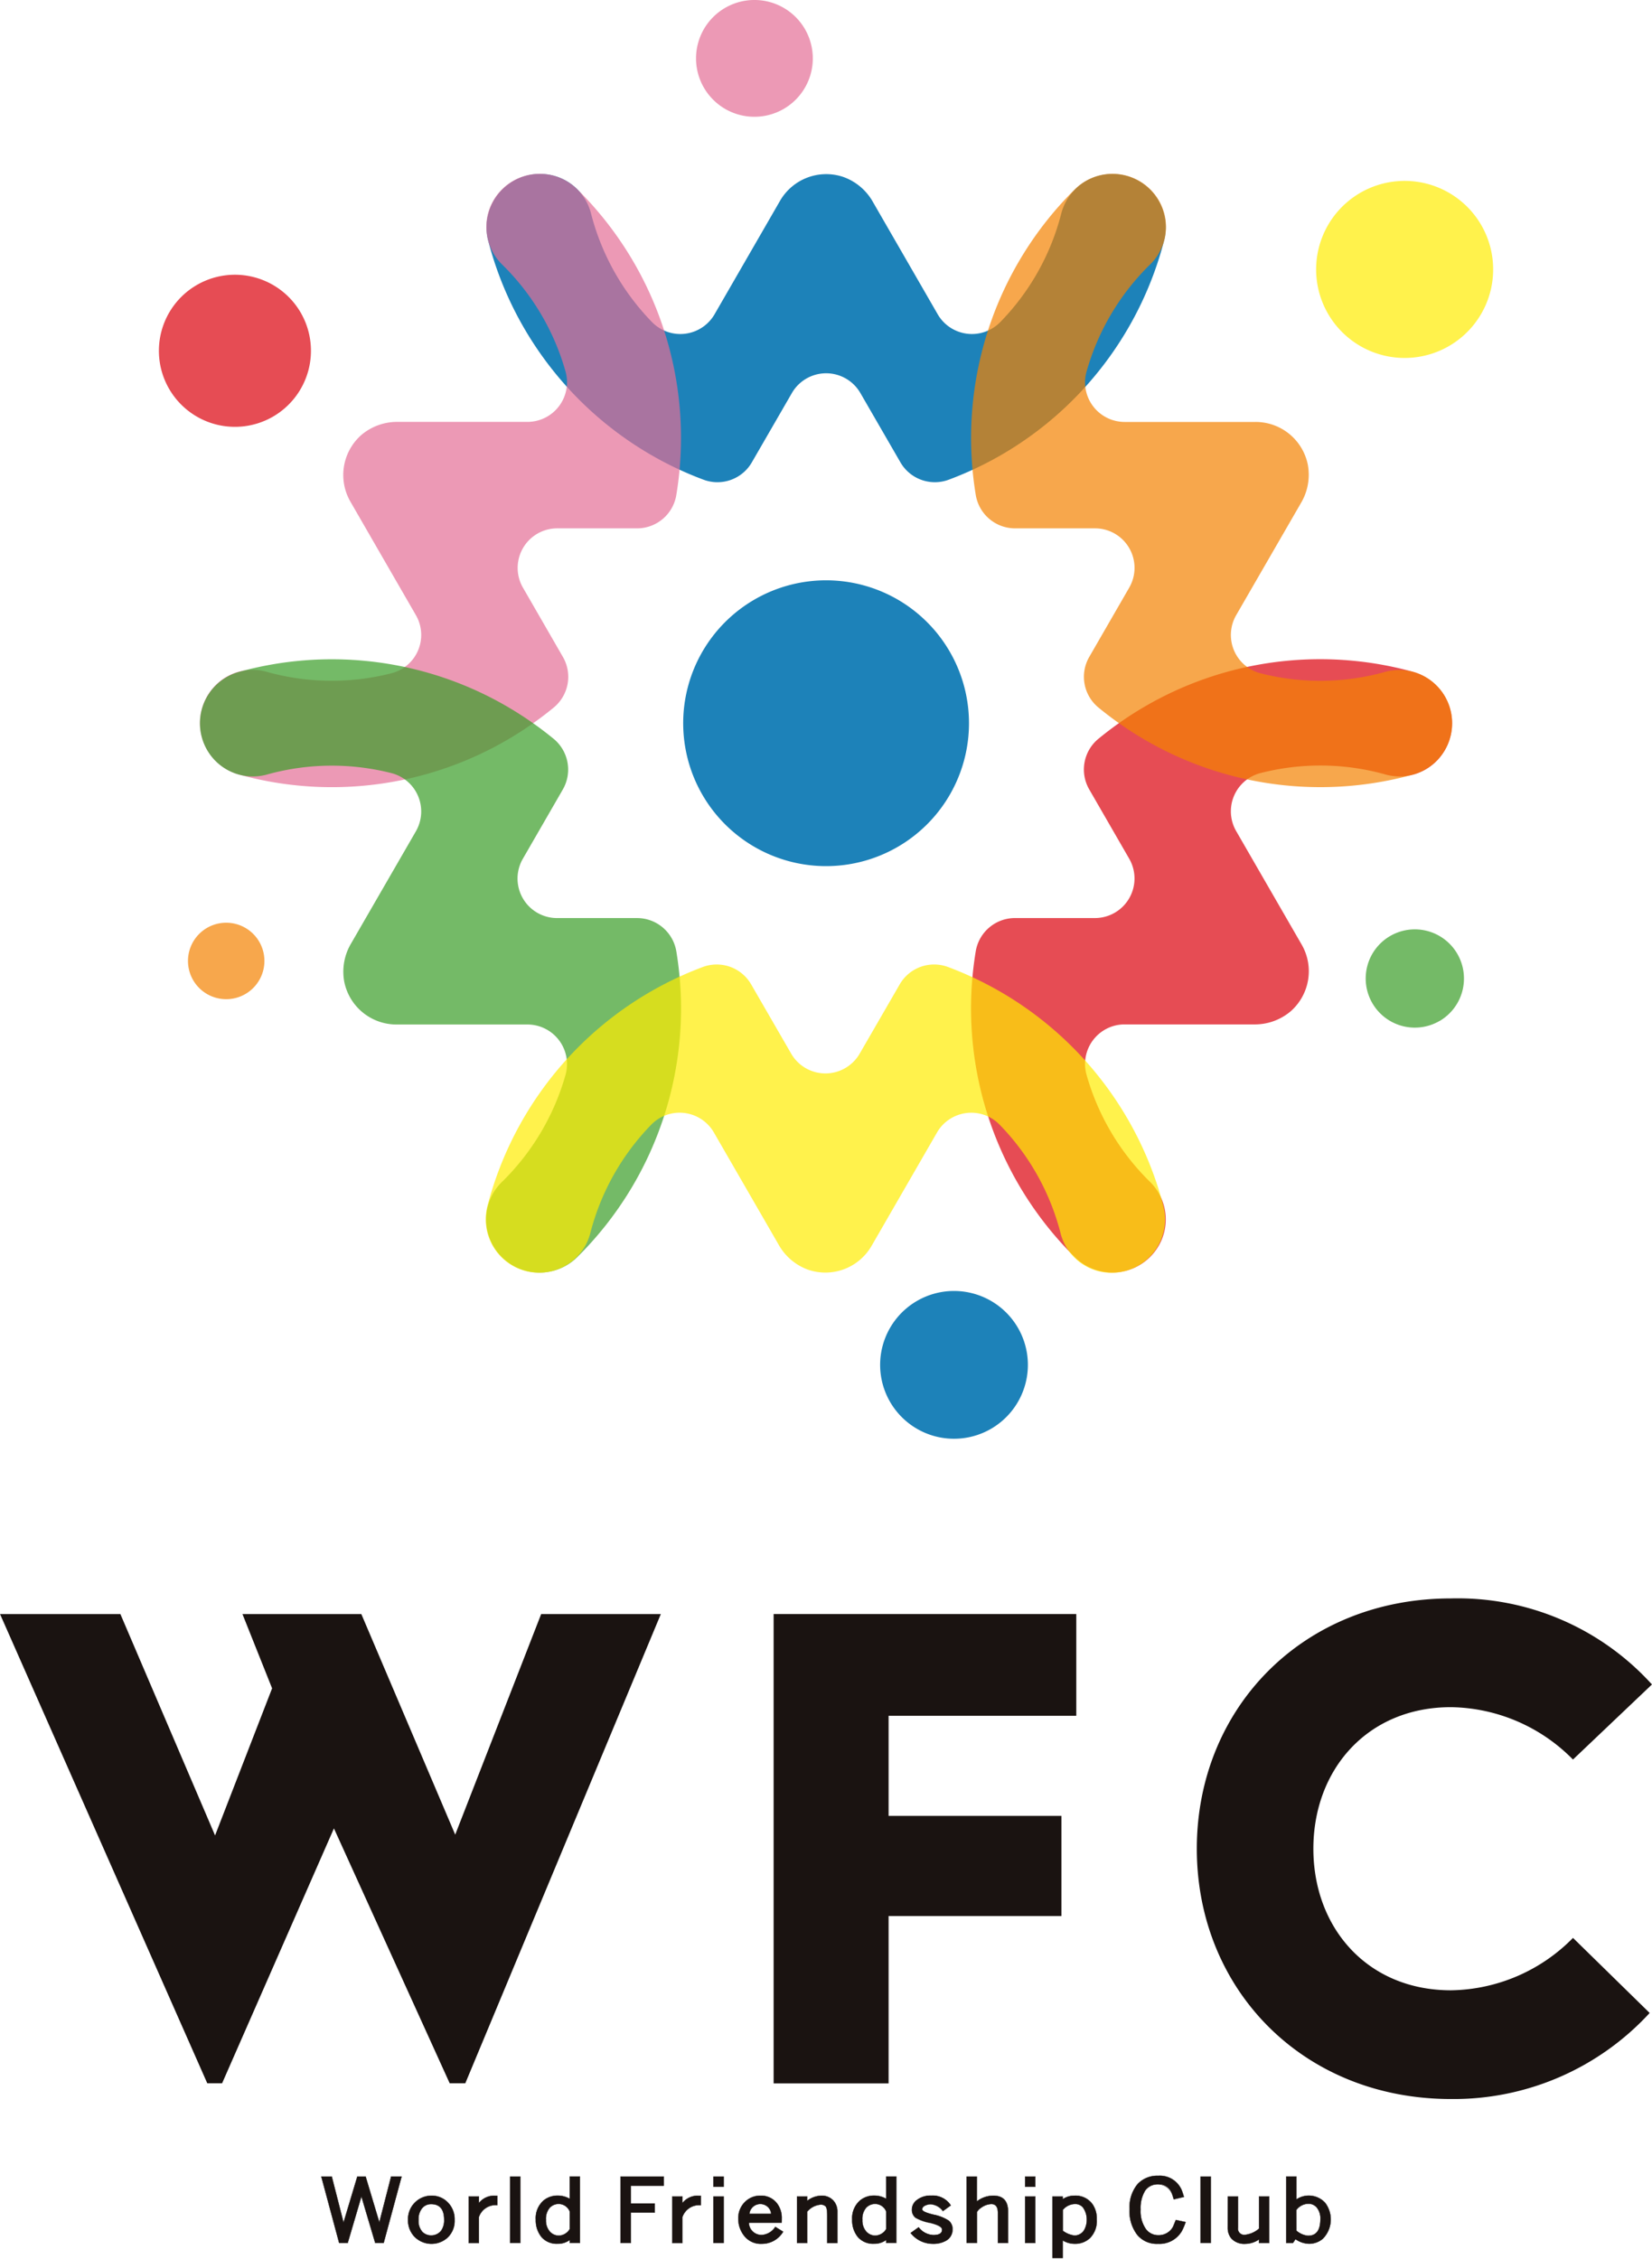 <svg xmlns="http://www.w3.org/2000/svg" xmlns:xlink="http://www.w3.org/1999/xlink" width="121.665" height="166.328" viewBox="0 0 121.665 166.328"><defs><clipPath id="a"><rect width="121.665" height="166.328" fill="none"/></clipPath><clipPath id="b"><rect width="121.665" height="166.33" fill="none"/></clipPath><clipPath id="c"><rect width="10.886" height="10.886" fill="none"/></clipPath><clipPath id="d"><rect width="8.598" height="8.598" fill="none"/></clipPath><clipPath id="e"><rect width="7.239" height="7.239" fill="none"/></clipPath><clipPath id="f"><rect width="13.039" height="13.039" fill="none"/></clipPath><clipPath id="g"><rect width="11.206" height="11.205" fill="none"/></clipPath><clipPath id="h"><rect width="21.052" height="21.051" fill="none"/></clipPath><clipPath id="i"><rect width="5.634" height="5.634" fill="none"/></clipPath><clipPath id="j"><rect width="50.037" height="22.689" fill="none"/></clipPath><clipPath id="k"><rect width="35.426" height="45.169" fill="none"/></clipPath><clipPath id="l"><rect width="35.427" height="45.168" fill="none"/></clipPath><clipPath id="m"><rect width="35.426" height="45.168" fill="none"/></clipPath></defs><g clip-path="url(#a)"><path d="M39.854,22.208,33.523,38.451,26.609,22.208H17.854l2.183,5.469-4.2,10.832-6.973-16.3H0l15.263,34.55h1.092L24.591,37.99l8.525,18.768h1.151l14.4-34.55Z" transform="translate(0.002 96.643)" fill="#1a1311"/><path d="M10.646,22.208h22.29V29.7H19.113V37.07H31.844v7.375H19.113V56.769H10.646Z" transform="translate(46.329 96.642)" fill="#1a1311"/><g transform="translate(0 -0.002)"><g clip-path="url(#b)"><path d="M35.19,21.993a19.3,19.3,0,0,1,14.8,6.336l-5.817,5.528A12.847,12.847,0,0,0,35.19,30c-6.165,0-10.136,4.608-10.136,10.425S29.025,50.849,35.19,50.849a12.847,12.847,0,0,0,8.985-3.859l5.646,5.528A19.607,19.607,0,0,1,35.19,58.855c-10.944,0-18.72-8.118-18.72-18.431s7.776-18.431,18.72-18.431" transform="translate(71.672 95.708)" fill="#1a1311"/><g transform="translate(64.819 95.059)" style="mix-blend-mode:multiply;isolation:isolate"><g clip-path="url(#c)"><path d="M20.275,27.918a5.441,5.441,0,1,1,1.991-7.433,5.443,5.443,0,0,1-1.991,7.433" transform="translate(-12.113 -17.762)" fill="#1d82b9"/></g></g><g transform="translate(51.262 0.002)" opacity="0.7" style="mix-blend-mode:multiply;isolation:isolate"><g transform="translate(0 0)"><g clip-path="url(#d)"><path d="M16.027,8.021A4.3,4.3,0,1,1,17.6,2.15a4.3,4.3,0,0,1-1.573,5.871" transform="translate(-9.576 0.001)" fill="#e46d95"/></g></g></g><g transform="translate(100.576 68.435)" opacity="0.7" style="mix-blend-mode:multiply;isolation:isolate"><g clip-path="url(#e)"><path d="M24.222,19.54A3.618,3.618,0,1,1,25.549,14.6a3.621,3.621,0,0,1-1.327,4.945" transform="translate(-18.792 -12.788)" fill="#399d26"/></g></g><g transform="translate(96.929 13.321)" opacity="0.7" style="mix-blend-mode:multiply;isolation:isolate"><g clip-path="url(#f)"><path d="M27.891,14.654a6.519,6.519,0,1,1,2.387-8.905,6.52,6.52,0,0,1-2.387,8.905" transform="translate(-18.113 -2.488)" fill="#ffec00"/></g></g><g transform="translate(11.697 20.228)" opacity="0.7" style="mix-blend-mode:multiply;isolation:isolate"><g clip-path="url(#g)"><path d="M10.589,14.234a5.6,5.6,0,1,1,2.05-7.653,5.605,5.605,0,0,1-2.05,7.653" transform="translate(-2.185 -3.779)" fill="#dc000c"/></g></g><g transform="translate(50.309 42.731)" style="mix-blend-mode:multiply;isolation:isolate"><g clip-path="url(#h)"><path d="M25.188,27.624a10.523,10.523,0,1,1,3.853-14.375,10.52,10.52,0,0,1-3.853,14.375" transform="translate(-9.398 -7.985)" fill="#1d82b9"/></g></g><g transform="translate(13.84 67.944)" opacity="0.7" style="mix-blend-mode:multiply;isolation:isolate"><g clip-path="url(#i)"><path d="M6.81,17.952A2.815,2.815,0,1,1,7.843,14.1,2.817,2.817,0,0,1,6.81,17.952" transform="translate(-2.588 -12.694)" fill="#f38200"/></g></g><g transform="translate(35.827 12.822)" style="mix-blend-mode:multiply;isolation:isolate"><g clip-path="url(#j)"><path d="M52.385,2.41a3.888,3.888,0,0,0-3.377,2.965,17.73,17.73,0,0,1-4.485,7.931,2.915,2.915,0,0,1-4.6-.594L35.169,4.471A4.067,4.067,0,0,0,32.98,2.608a3.929,3.929,0,0,0-4.661,1.75L23.5,12.707a2.913,2.913,0,0,1-4.6.6,17.781,17.781,0,0,1-4.485-7.931,3.857,3.857,0,0,0-3.056-2.927A3.942,3.942,0,0,0,6.821,7.3,25.667,25.667,0,0,0,17.856,22.49a25.474,25.474,0,0,0,4.8,2.4,2.925,2.925,0,0,0,3.58-1.263l2.954-5.111a2.913,2.913,0,0,1,5.041,0l2.954,5.111a2.927,2.927,0,0,0,3.58,1.263,25.519,25.519,0,0,0,4.806-2.4A25.681,25.681,0,0,0,56.6,7.3,3.931,3.931,0,0,0,52.385,2.41" transform="translate(-6.695 -2.397)" fill="#1d82b9"/></g></g><g transform="translate(14.732 12.797)" opacity="0.7" style="mix-blend-mode:multiply;isolation:isolate"><g clip-path="url(#k)"><path d="M24.172,4.723a3.885,3.885,0,0,0,.883,4.4,17.8,17.8,0,0,1,4.624,7.856,2.916,2.916,0,0,1-2.815,3.682H17.349a4.073,4.073,0,0,0-2.708.958,3.926,3.926,0,0,0-.813,4.913L18.65,34.89a2.91,2.91,0,0,1-1.782,4.276,17.787,17.787,0,0,1-9.114-.075,3.841,3.841,0,0,0-4.062,1.183,3.944,3.944,0,0,0,1.937,6.358A25.682,25.682,0,0,0,24.3,44.668a26,26,0,0,0,4.485-2.959,2.928,2.928,0,0,0,.7-3.73l-2.949-5.111A2.913,2.913,0,0,1,29.048,28.5h5.9a2.93,2.93,0,0,0,2.885-2.467A25.759,25.759,0,0,0,30.52,3.514a3.938,3.938,0,0,0-6.347,1.209" transform="translate(-2.754 -2.39)" fill="#e46d95"/></g></g><g transform="translate(14.731 48.543)" opacity="0.7" style="mix-blend-mode:multiply;isolation:isolate"><g clip-path="url(#l)"><path d="M3.5,16.1a3.891,3.891,0,0,0,4.255,1.44,17.788,17.788,0,0,1,9.114-.08,2.916,2.916,0,0,1,1.782,4.281l-4.758,8.236a4.071,4.071,0,0,0-.519,2.826,3.921,3.921,0,0,0,3.848,3.163H26.86a2.917,2.917,0,0,1,2.82,3.682A17.807,17.807,0,0,1,25.051,47.5a3.858,3.858,0,0,0-1.006,4.11,3.944,3.944,0,0,0,6.476,1.5A25.748,25.748,0,0,0,37.836,30.6a2.935,2.935,0,0,0-2.885-2.472h-5.9a2.909,2.909,0,0,1-2.521-4.367l2.949-5.111a2.936,2.936,0,0,0-.7-3.735A26.283,26.283,0,0,0,24.3,11.962,25.693,25.693,0,0,0,5.625,10,3.933,3.933,0,0,0,3.5,16.1" transform="translate(-2.754 -9.068)" fill="#399d26"/></g></g><g transform="translate(71.512 48.543)" opacity="0.7" style="mix-blend-mode:multiply;isolation:isolate"><g clip-path="url(#m)"><path d="M27.368,51.9a3.884,3.884,0,0,0-.883-4.4,17.8,17.8,0,0,1-4.624-7.856,2.916,2.916,0,0,1,2.815-3.682h9.515A4.073,4.073,0,0,0,36.9,35a3.926,3.926,0,0,0,.813-4.913l-4.822-8.354a2.91,2.91,0,0,1,1.782-4.276,17.787,17.787,0,0,1,9.114.075,3.841,3.841,0,0,0,4.062-1.183A3.938,3.938,0,0,0,45.912,10a25.654,25.654,0,0,0-18.667,1.959,26,26,0,0,0-4.485,2.959,2.928,2.928,0,0,0-.7,3.73l2.949,5.111a2.913,2.913,0,0,1-2.521,4.372h-5.9A2.93,2.93,0,0,0,13.705,30.6a25.759,25.759,0,0,0,7.316,22.514A3.938,3.938,0,0,0,27.368,51.9" transform="translate(-13.36 -9.072)" fill="#dc000c"/></g></g><g transform="translate(71.512 12.797)" opacity="0.7" style="mix-blend-mode:multiply;isolation:isolate"><g clip-path="url(#k)"><path d="M48.042,40.531a3.891,3.891,0,0,0-4.255-1.44,17.788,17.788,0,0,1-9.114.08,2.916,2.916,0,0,1-1.782-4.281l4.758-8.236a4.071,4.071,0,0,0,.519-2.826,3.921,3.921,0,0,0-3.848-3.163H24.682a2.917,2.917,0,0,1-2.82-3.682A17.807,17.807,0,0,1,26.49,9.128,3.858,3.858,0,0,0,27.5,5.018a3.944,3.944,0,0,0-6.476-1.5,25.748,25.748,0,0,0-7.316,22.509A2.935,2.935,0,0,0,16.59,28.5h5.9a2.909,2.909,0,0,1,2.521,4.367l-2.949,5.111a2.928,2.928,0,0,0,.7,3.73,26,26,0,0,0,4.485,2.959,25.693,25.693,0,0,0,18.672,1.964,3.933,3.933,0,0,0,2.125-6.1" transform="translate(-13.36 -2.39)" fill="#f38200"/></g></g><g transform="translate(35.77 71.026)" opacity="0.7" style="mix-blend-mode:multiply;isolation:isolate"><g clip-path="url(#j)"><path d="M11.028,35.946a3.888,3.888,0,0,0,3.377-2.965A17.781,17.781,0,0,1,18.89,25.05a2.915,2.915,0,0,1,4.6.594l4.758,8.242a4.067,4.067,0,0,0,2.189,1.862A3.929,3.929,0,0,0,35.095,34l4.822-8.354a2.915,2.915,0,0,1,4.6-.594A17.781,17.781,0,0,1,49,32.981a3.857,3.857,0,0,0,3.056,2.927,3.942,3.942,0,0,0,4.538-4.854A25.708,25.708,0,0,0,40.757,13.464a2.925,2.925,0,0,0-3.58,1.263l-2.954,5.111a2.913,2.913,0,0,1-5.041,0l-2.954-5.111a2.927,2.927,0,0,0-3.58-1.263A25.675,25.675,0,0,0,6.811,31.055a3.931,3.931,0,0,0,4.217,4.891" transform="translate(-6.682 -13.274)" fill="#ffec00"/></g></g><path d="M4.422,29.948h.771l.867,3.388,1.017-3.388h.61L8.7,33.324l.867-3.377h.771L9.013,34.839H8.393L7.376,31.414,6.364,34.839H5.738Z" transform="translate(19.241 130.323)" fill="#1a1311"/><path d="M4.407,29.936H5.2l.859,3.356,1.007-3.356h.627l1,3.345.859-3.345h.795L9.022,34.851H8.384l-1.008-3.4-1,3.4H5.729Zm.777.023H4.437l1.31,4.868h.609l1.02-3.454L8.4,34.828H9l1.316-4.868H9.573L8.7,33.367,7.678,29.959H7.085L6.058,33.378Z" transform="translate(19.241 130.323)" fill="#1a1311"/><path d="M7.36,30.211a1.638,1.638,0,0,1,1.247.562A1.748,1.748,0,0,1,9.045,32a1.667,1.667,0,0,1-.567,1.338,1.755,1.755,0,0,1-2.4-.123,1.746,1.746,0,0,1-.46-1.242A1.726,1.726,0,0,1,7.36,30.211m-.043.621a.84.84,0,0,0-.722.38A1.3,1.3,0,0,0,6.386,32a1.2,1.2,0,0,0,.289.878.943.943,0,0,0,1.391-.107,1.31,1.31,0,0,0,.209-.8c0-.76-.321-1.14-.958-1.14" transform="translate(24.435 131.47)" fill="#1a1311"/><path d="M7.36,30.2a1.641,1.641,0,0,1,1.255.566A1.762,1.762,0,0,1,9.057,32a1.689,1.689,0,0,1-.571,1.347,1.766,1.766,0,0,1-2.419-.124,1.766,1.766,0,0,1-.464-1.25A1.738,1.738,0,0,1,7.36,30.2Zm-.016,3.543a1.693,1.693,0,0,0,1.127-.415A1.646,1.646,0,0,0,9.034,32,1.74,1.74,0,0,0,8.6,30.781a1.619,1.619,0,0,0-1.238-.558,1.715,1.715,0,0,0-1.733,1.749,1.744,1.744,0,0,0,.457,1.234A1.7,1.7,0,0,0,7.344,33.742ZM7.317,30.82c.643,0,.969.387.969,1.151a1.316,1.316,0,0,1-.211.8.955.955,0,0,1-1.409.108A1.211,1.211,0,0,1,6.374,32a1.314,1.314,0,0,1,.211-.794A.856.856,0,0,1,7.317,30.82Zm0,2.3a.885.885,0,0,0,.74-.359,1.3,1.3,0,0,0,.206-.79c0-.749-.318-1.128-.946-1.128a.825.825,0,0,0-.713.375A1.292,1.292,0,0,0,6.4,32a1.189,1.189,0,0,0,.286.87A.881.881,0,0,0,7.317,33.122Z" transform="translate(24.435 131.47)" fill="#1a1311"/><path d="M6.45,30.27H7.2v.482a1.453,1.453,0,0,1,1.1-.541l.262.011V30.9L8.51,30.9a1.3,1.3,0,0,0-1.311.883v1.911H6.45Z" transform="translate(28.068 131.47)" fill="#1a1311"/><path d="M8.3,30.2h0l.273.011v.7l-.064.006a1.29,1.29,0,0,0-1.3.876v1.918H6.439V30.258h.772v.463A1.457,1.457,0,0,1,8.3,30.2Zm.251.033-.251-.01a1.445,1.445,0,0,0-1.094.537l-.02.022v-.5H6.462v3.4h.726v-1.9A1.311,1.311,0,0,1,8.51,30.89l.042,0Z" transform="translate(28.068 131.47)" fill="#1a1311"/><rect width="0.749" height="4.891" transform="translate(37.569 160.272)" fill="#1a1311"/><path d="M-.012-.011H.761V4.9H-.012ZM.738.012H.011V4.88H.738Z" transform="translate(37.569 160.272)" fill="#1a1311"/><path d="M9.872,31.59V29.947h.749v4.891H9.872v-.219a1.456,1.456,0,0,1-.894.278A1.484,1.484,0,0,1,7.8,34.41a1.954,1.954,0,0,1-.423-1.284A1.717,1.717,0,0,1,7.967,31.7a1.6,1.6,0,0,1,1.011-.343,1.741,1.741,0,0,1,.894.235m0,2.226v-1.3a.884.884,0,0,0-.808-.551.893.893,0,0,0-.674.294,1.248,1.248,0,0,0-.268.878,1.216,1.216,0,0,0,.3.883.885.885,0,0,0,.664.278.966.966,0,0,0,.787-.482" transform="translate(32.085 130.321)" fill="#1a1311"/><path d="M9.861,29.936h.772V34.85H9.861v-.208a1.477,1.477,0,0,1-.882.267,1.5,1.5,0,0,1-1.191-.491,1.97,1.97,0,0,1-.426-1.292,1.735,1.735,0,0,1,.6-1.438,1.621,1.621,0,0,1,1.019-.345,1.745,1.745,0,0,1,.882.227Zm.749.023H9.884V31.61l-.017-.01a1.723,1.723,0,0,0-.888-.234,1.6,1.6,0,0,0-1,.34,1.713,1.713,0,0,0-.59,1.42A1.948,1.948,0,0,0,7.8,34.4a1.479,1.479,0,0,0,1.174.483,1.449,1.449,0,0,0,.887-.276l.018-.014v.231h.726ZM9.064,31.953a.89.89,0,0,1,.818.557v.005l0,1.307a.974.974,0,0,1-.8.487.893.893,0,0,1-.672-.282,1.231,1.231,0,0,1-.3-.891,1.259,1.259,0,0,1,.271-.886A.909.909,0,0,1,9.064,31.953Zm.8.566a.868.868,0,0,0-.8-.543.887.887,0,0,0-.666.291,1.237,1.237,0,0,0-.264.87,1.209,1.209,0,0,0,.3.875.871.871,0,0,0,.655.275.951.951,0,0,0,.775-.474Z" transform="translate(32.085 130.321)" fill="#1a1311"/><path d="M8.54,29.948h3.174v.674H9.3v1.311H11.06V32.6H9.3v2.237H8.54Z" transform="translate(37.162 130.323)" fill="#1a1311"/><path d="M8.528,29.936h3.2v.7H9.311v1.288h1.761v.692H9.311v2.237H8.528Zm3.174.023H8.551v4.868h.737V32.591h1.761v-.646H9.288V30.61H11.7Z" transform="translate(37.162 130.323)" fill="#1a1311"/><path d="M9.251,30.27H10v.482a1.453,1.453,0,0,1,1.1-.541l.262.011V30.9l-.054.005A1.3,1.3,0,0,0,10,31.784v1.911H9.251Z" transform="translate(40.257 131.47)" fill="#1a1311"/><path d="M11.1,30.2h0l.273.011v.7l-.064.006a1.29,1.29,0,0,0-1.3.876v1.918H9.24V30.258h.772v.463A1.457,1.457,0,0,1,11.1,30.2Zm.251.033-.251-.01a1.445,1.445,0,0,0-1.094.537l-.02.022v-.5H9.263v3.4h.726v-1.9a1.311,1.311,0,0,1,1.322-.895l.042,0Z" transform="translate(40.257 131.47)" fill="#1a1311"/><path d="M9.819,29.948h.749V30.7H9.819Zm0,1.466h.749v3.425H9.819Z" transform="translate(42.729 130.325)" fill="#1a1311"/><path d="M9.807,29.937h.772v.772H9.807Zm.749.023H9.83v.726h.726ZM9.807,31.4h.772v3.448H9.807Zm.749.023H9.83v3.4h.726Z" transform="translate(42.729 130.325)" fill="#1a1311"/><path d="M13.355,32.2H10.936a.923.923,0,0,0,.979.9,1.266,1.266,0,0,0,.969-.594l.583.359-.032.048a1.818,1.818,0,0,1-1.536.84,1.558,1.558,0,0,1-1.306-.589,2,2,0,0,1-.433-1.252,1.656,1.656,0,0,1,.567-1.311,1.576,1.576,0,0,1,1.076-.391,1.462,1.462,0,0,1,1.231.594,1.758,1.758,0,0,1,.326,1.1c0,.064,0,.166-.005.3m-2.381-.653h1.606a.784.784,0,0,0-.155-.412.812.812,0,0,0-1.45.412" transform="translate(44.213 131.47)" fill="#1a1311"/><path d="M11.9,33.765a1.561,1.561,0,0,1-1.315-.593,2.021,2.021,0,0,1-.436-1.259,1.673,1.673,0,0,1,.571-1.32A1.6,1.6,0,0,1,11.8,30.2a1.477,1.477,0,0,1,1.24.6,1.759,1.759,0,0,1,.329,1.1c0,.066,0,.166-.005.3v.011H10.95a.913.913,0,0,0,.966.876,1.255,1.255,0,0,0,.96-.59l.006-.008.6.37-.039.058A1.836,1.836,0,0,1,11.9,33.765Zm-.1-3.543a1.573,1.573,0,0,0-1.068.388,1.651,1.651,0,0,0-.563,1.3,2,2,0,0,0,.431,1.245,1.539,1.539,0,0,0,1.3.584,1.814,1.814,0,0,0,1.527-.835l.025-.038-.564-.347a1.27,1.27,0,0,1-.971.59.936.936,0,0,1-.991-.909l0-.013h2.421c0-.128,0-.224,0-.288a1.737,1.737,0,0,0-.324-1.09A1.455,1.455,0,0,0,11.8,30.223Zm.789,1.338H10.96l0-.013a.823.823,0,0,1,1.471-.417.8.8,0,0,1,.157.418Zm-1.6-.023h1.579a.768.768,0,0,0-.152-.394.8.8,0,0,0-1.428.394Z" transform="translate(44.213 131.47)" fill="#1a1311"/><path d="M10.968,30.27h.749v.321a1.771,1.771,0,0,1,1.054-.38,1.142,1.142,0,0,1,.872.359,1.181,1.181,0,0,1,.294.83v2.3h-.749V31.667a1.241,1.241,0,0,0-.1-.653.494.494,0,0,0-.391-.144,1.447,1.447,0,0,0-.979.514v2.312h-.749Z" transform="translate(47.729 131.47)" fill="#1a1311"/><path d="M12.772,30.2a1.154,1.154,0,0,1,.881.362,1.191,1.191,0,0,1,.3.837v2.307h-.772v-2.04c0-.438-.054-.593-.1-.645a.481.481,0,0,0-.382-.14,1.439,1.439,0,0,0-.968.507v2.319h-.772V30.258h.772v.31A1.775,1.775,0,0,1,12.772,30.2Zm1.155,3.484V31.4a1.169,1.169,0,0,0-.291-.822,1.132,1.132,0,0,0-.864-.355,1.763,1.763,0,0,0-1.047.378l-.018.013v-.332h-.726v3.4h.726V31.378l0,0a1.464,1.464,0,0,1,.987-.517.5.5,0,0,1,.4.148,1.243,1.243,0,0,1,.1.661v2.017Z" transform="translate(47.729 131.47)" fill="#1a1311"/><path d="M14.227,31.59V29.947h.749v4.891h-.749v-.219a1.456,1.456,0,0,1-.894.278,1.485,1.485,0,0,1-1.183-.487,1.925,1.925,0,0,1-.423-1.284,1.717,1.717,0,0,1,.594-1.429,1.6,1.6,0,0,1,1.011-.343,1.741,1.741,0,0,1,.894.235m0,2.226v-1.3a.884.884,0,0,0-.808-.551.893.893,0,0,0-.674.294,1.248,1.248,0,0,0-.268.878,1.216,1.216,0,0,0,.3.883.882.882,0,0,0,.658.278.968.968,0,0,0,.792-.482" transform="translate(51.036 130.321)" fill="#1a1311"/><path d="M14.216,29.936h.772V34.85h-.772v-.208a1.477,1.477,0,0,1-.882.267,1.5,1.5,0,0,1-1.191-.491,1.946,1.946,0,0,1-.426-1.292,1.735,1.735,0,0,1,.6-1.438,1.621,1.621,0,0,1,1.019-.345,1.745,1.745,0,0,1,.882.227Zm.749.023h-.726V31.61l-.017-.01a1.723,1.723,0,0,0-.888-.234,1.6,1.6,0,0,0-1,.34,1.713,1.713,0,0,0-.59,1.42,1.924,1.924,0,0,0,.42,1.277,1.479,1.479,0,0,0,1.174.483,1.449,1.449,0,0,0,.887-.276l.018-.014v.231h.726Zm-1.546,1.995a.89.89,0,0,1,.818.557v.005l0,1.307a.978.978,0,0,1-.8.487.9.9,0,0,1-.667-.282,1.231,1.231,0,0,1-.3-.891,1.259,1.259,0,0,1,.271-.886A.909.909,0,0,1,13.419,31.953Zm.8.566a.868.868,0,0,0-.8-.543.887.887,0,0,0-.666.291,1.237,1.237,0,0,0-.264.87,1.209,1.209,0,0,0,.3.875.876.876,0,0,0,.65.275.954.954,0,0,0,.781-.474Z" transform="translate(51.036 130.321)" fill="#1a1311"/><path d="M12.532,32.956l.589-.417a1.442,1.442,0,0,0,1.081.573c.428,0,.648-.128.648-.4,0-.182-.289-.348-.867-.492a3.361,3.361,0,0,1-1.092-.385.752.752,0,0,1-.262-.589.872.872,0,0,1,.359-.706,1.63,1.63,0,0,1,1.06-.332,1.574,1.574,0,0,1,1.445.722l-.578.417a1.214,1.214,0,0,0-.883-.5.952.952,0,0,0-.455.107.314.314,0,0,0-.193.262c0,.128.273.257.824.391a3.2,3.2,0,0,1,1.118.433.787.787,0,0,1,.294.669.921.921,0,0,1-.471.813,1.862,1.862,0,0,1-.974.23,2.064,2.064,0,0,1-1.643-.8" transform="translate(54.535 131.47)" fill="#1a1311"/><path d="M14.175,33.765a2.085,2.085,0,0,1-1.652-.8l-.008-.01.607-.431.007.008A1.433,1.433,0,0,0,14.2,33.1c.428,0,.636-.126.636-.385,0-.177-.289-.339-.858-.481a3.384,3.384,0,0,1-1.1-.388.761.761,0,0,1-.266-.6.888.888,0,0,1,.363-.715,1.63,1.63,0,0,1,1.067-.334,1.591,1.591,0,0,1,1.455.728l.006.009-.6.43-.007-.008a1.207,1.207,0,0,0-.874-.5.946.946,0,0,0-.449.106c-.125.073-.187.156-.187.252,0,.12.274.248.815.379a3.249,3.249,0,0,1,1.123.435.8.8,0,0,1,.3.678.938.938,0,0,1-.476.823A1.88,1.88,0,0,1,14.175,33.765Zm-1.626-.807a2.061,2.061,0,0,0,1.626.784,1.857,1.857,0,0,0,.968-.228.9.9,0,0,0,.465-.8.775.775,0,0,0-.29-.66,3.228,3.228,0,0,0-1.114-.431c-.568-.138-.833-.266-.833-.4a.324.324,0,0,1,.2-.272.969.969,0,0,1,.461-.109,1.221,1.221,0,0,1,.885.5l.561-.4a1.571,1.571,0,0,0-1.429-.708,1.608,1.608,0,0,0-1.052.329.866.866,0,0,0-.354.7.739.739,0,0,0,.258.58,3.378,3.378,0,0,0,1.087.383c.581.145.876.315.876.5,0,.27-.222.408-.659.408a1.45,1.45,0,0,1-1.083-.569Z" transform="translate(54.535 131.47)" fill="#1a1311"/><path d="M13.3,29.948h.749v1.83a1.992,1.992,0,0,1,1.209-.423c.728,0,1.086.385,1.086,1.156v2.328H15.6V32.618c0-.433-.161-.648-.487-.648a1.347,1.347,0,0,0-.744.268.921.921,0,0,0-.316.326v2.274H13.3Z" transform="translate(57.89 130.325)" fill="#1a1311"/><path d="M13.292,29.937h.772v1.819a2.007,2.007,0,0,1,1.2-.412c.729,0,1.1.393,1.1,1.167v2.339h-.772V32.618c0-.428-.156-.636-.476-.636a1.328,1.328,0,0,0-.737.266.9.9,0,0,0-.311.32v2.283h-.772Zm.749.023h-.726v4.868h.726V32.559a.938.938,0,0,1,.32-.331,1.35,1.35,0,0,1,.75-.269c.331,0,.5.222.5.659v2.209h.726V32.511c0-.77-.352-1.144-1.075-1.144a1.991,1.991,0,0,0-1.2.421l-.018.014Z" transform="translate(57.89 130.325)" fill="#1a1311"/><path d="M14.107,29.948h.749V30.7h-.749Zm0,1.466h.749v3.425h-.749Z" transform="translate(61.389 130.325)" fill="#1a1311"/><path d="M14.1,29.937h.772v.772H14.1Zm.749.023h-.726v.726h.726ZM14.1,31.4h.772v3.448H14.1Zm.749.023h-.726v3.4h.726Z" transform="translate(61.389 130.325)" fill="#1a1311"/><path d="M14.485,30.27h.749v.2a1.657,1.657,0,0,1,2.183.353,1.829,1.829,0,0,1,.321,1.124,1.773,1.773,0,0,1-.5,1.386,1.588,1.588,0,0,1-1.124.417,1.7,1.7,0,0,1-.878-.252v1.3h-.749Zm.749,2.526a1.781,1.781,0,0,0,.862.348.827.827,0,0,0,.685-.359,1.581,1.581,0,0,0-.064-1.707.733.733,0,0,0-.557-.252,1.188,1.188,0,0,0-.926.439Z" transform="translate(63.034 131.47)" fill="#1a1311"/><path d="M16.123,30.2a1.514,1.514,0,0,1,1.3.62,1.835,1.835,0,0,1,.323,1.131,1.773,1.773,0,0,1-.507,1.395,1.606,1.606,0,0,1-1.132.42,1.7,1.7,0,0,1-.866-.243v1.286h-.772V30.258h.772v.193A1.517,1.517,0,0,1,16.123,30.2Zm-.011,3.543a1.584,1.584,0,0,0,1.116-.414,1.751,1.751,0,0,0,.5-1.378,1.813,1.813,0,0,0-.319-1.117,1.646,1.646,0,0,0-2.168-.351l-.018.013v-.214H14.5v4.5h.726v-1.3l.017.01A1.687,1.687,0,0,0,16.112,33.742Zm.048-2.927a.742.742,0,0,1,.565.255,1.345,1.345,0,0,1,.287.912,1.324,1.324,0,0,1-.222.81.837.837,0,0,1-.694.363,1.8,1.8,0,0,1-.868-.35l-.005,0V31.261l0,0A1.2,1.2,0,0,1,16.16,30.815ZM16.1,33.132a.815.815,0,0,0,.676-.354,1.3,1.3,0,0,0,.217-.8,1.323,1.323,0,0,0-.281-.9.72.72,0,0,0-.548-.248,1.18,1.18,0,0,0-.914.432v1.52A1.766,1.766,0,0,0,16.1,33.132Z" transform="translate(63.034 131.47)" fill="#1a1311"/><path d="M19.548,31.494l-.749.177c-.059-.193-.1-.332-.139-.423a1.036,1.036,0,0,0-1.06-.68,1.057,1.057,0,0,0-.91.46,2.434,2.434,0,0,0-.337,1.386,2.276,2.276,0,0,0,.385,1.44,1.107,1.107,0,0,0,.915.46A1.183,1.183,0,0,0,18.74,33.7c.032-.064.1-.235.209-.508l.722.155a4.45,4.45,0,0,1-.278.658,1.9,1.9,0,0,1-1.755.942,1.863,1.863,0,0,1-1.52-.648,2.847,2.847,0,0,1-.573-1.9,2.657,2.657,0,0,1,.589-1.846,1.969,1.969,0,0,1,1.52-.615,1.733,1.733,0,0,1,1.771,1.177c.027.07.064.2.123.38" transform="translate(67.647 130.277)" fill="#1a1311"/><path d="M17.654,29.926a1.753,1.753,0,0,1,1.782,1.185c.017.044.038.11.066.2.016.052.035.113.057.18l0,.012-.772.182,0-.01c-.054-.176-.1-.328-.139-.422a1.138,1.138,0,0,0-1.949-.217,2.426,2.426,0,0,0-.335,1.379,2.272,2.272,0,0,0,.383,1.432,1.1,1.1,0,0,0,.906.456,1.178,1.178,0,0,0,1.076-.61c.029-.059.094-.215.208-.507l0-.009.745.16,0,.012a4.314,4.314,0,0,1-.279.66,1.919,1.919,0,0,1-1.765.948,1.88,1.88,0,0,1-1.529-.652,2.84,2.84,0,0,1-.575-1.907,2.684,2.684,0,0,1,.592-1.854A1.987,1.987,0,0,1,17.654,29.926Zm1.88,1.561c-.02-.063-.038-.119-.053-.168-.028-.09-.049-.156-.066-.2a1.712,1.712,0,0,0-1.761-1.17,1.965,1.965,0,0,0-1.511.612,2.662,2.662,0,0,0-.586,1.839,2.818,2.818,0,0,0,.57,1.892,1.858,1.858,0,0,0,1.511.643A1.9,1.9,0,0,0,19.383,34a4.249,4.249,0,0,0,.273-.644l-.7-.15c-.114.29-.175.44-.206.5a1.2,1.2,0,0,1-1.1.622,1.121,1.121,0,0,1-.924-.465,2.294,2.294,0,0,1-.388-1.447,2.448,2.448,0,0,1,.339-1.393,1.161,1.161,0,0,1,1.99.222c.038.092.084.241.136.413Z" transform="translate(67.647 130.277)" fill="#1a1311"/><rect width="0.749" height="4.891" transform="translate(88.42 160.272)" fill="#1a1311"/><path d="M-.011-.011H.761V4.9H-.011ZM.738.012H.012V4.88H.738Z" transform="translate(88.42 160.272)" fill="#1a1311"/><path d="M16.9,30.222h.749v2.3a.458.458,0,0,0,.508.524,1.862,1.862,0,0,0,1.038-.455V30.222h.749v3.425h-.749v-.262a1.824,1.824,0,0,1-1,.321,1.3,1.3,0,0,1-1.022-.38,1.2,1.2,0,0,1-.278-.808Z" transform="translate(73.526 131.518)" fill="#1a1311"/><path d="M16.885,30.211h.772v2.307a.448.448,0,0,0,.5.513,1.849,1.849,0,0,0,1.027-.449V30.211h.772v3.448H19.18v-.253a1.834,1.834,0,0,1-.984.312,1.317,1.317,0,0,1-1.031-.384,1.221,1.221,0,0,1-.281-.816Zm.749.023h-.726v2.284a1.2,1.2,0,0,0,.276.8,1.279,1.279,0,0,0,1.013.376,1.821,1.821,0,0,0,.989-.319l.018-.011v.272h.726v-3.4H19.2v2.36l0,0a1.876,1.876,0,0,1-1.045.457.468.468,0,0,1-.52-.536Z" transform="translate(73.526 131.518)" fill="#1a1311"/><path d="M17.7,29.947h.749v1.686a1.63,1.63,0,0,1,2.114.252,2.021,2.021,0,0,1-.171,2.644,1.552,1.552,0,0,1-1.011.369,1.791,1.791,0,0,1-1-.337l-.193.284H17.7Zm.749,3.987a1.528,1.528,0,0,0,.862.375c.6,0,.9-.407.9-1.215a1.25,1.25,0,0,0-.257-.856.794.794,0,0,0-.615-.289,1.128,1.128,0,0,0-.894.455Z" transform="translate(77.029 130.321)" fill="#1a1311"/><path d="M17.69,29.936h.772v1.676a1.642,1.642,0,0,1,2.111.265,2.033,2.033,0,0,1-.172,2.66,1.57,1.57,0,0,1-1.019.372,1.8,1.8,0,0,1-.992-.333l-.19.279h-.51Zm.749.023h-.726v4.874h.475l.2-.288.009.006a1.788,1.788,0,0,0,.989.335,1.548,1.548,0,0,0,1-.367,2.01,2.01,0,0,0,.17-2.627,1.619,1.619,0,0,0-2.1-.25l-.018.012Zm.905,1.979a.8.8,0,0,1,.624.293,1.253,1.253,0,0,1,.26.864c0,.814-.308,1.226-.916,1.226a1.541,1.541,0,0,1-.869-.377l0,0V32.4l0,0A1.139,1.139,0,0,1,19.344,31.937Zm-.032,2.36c.593,0,.893-.4.893-1.2a1.248,1.248,0,0,0-.254-.849.779.779,0,0,0-.607-.285,1.116,1.116,0,0,0-.882.448v1.521A1.514,1.514,0,0,0,19.312,34.3Z" transform="translate(77.029 130.321)" fill="#1a1311"/></g></g></g></svg>